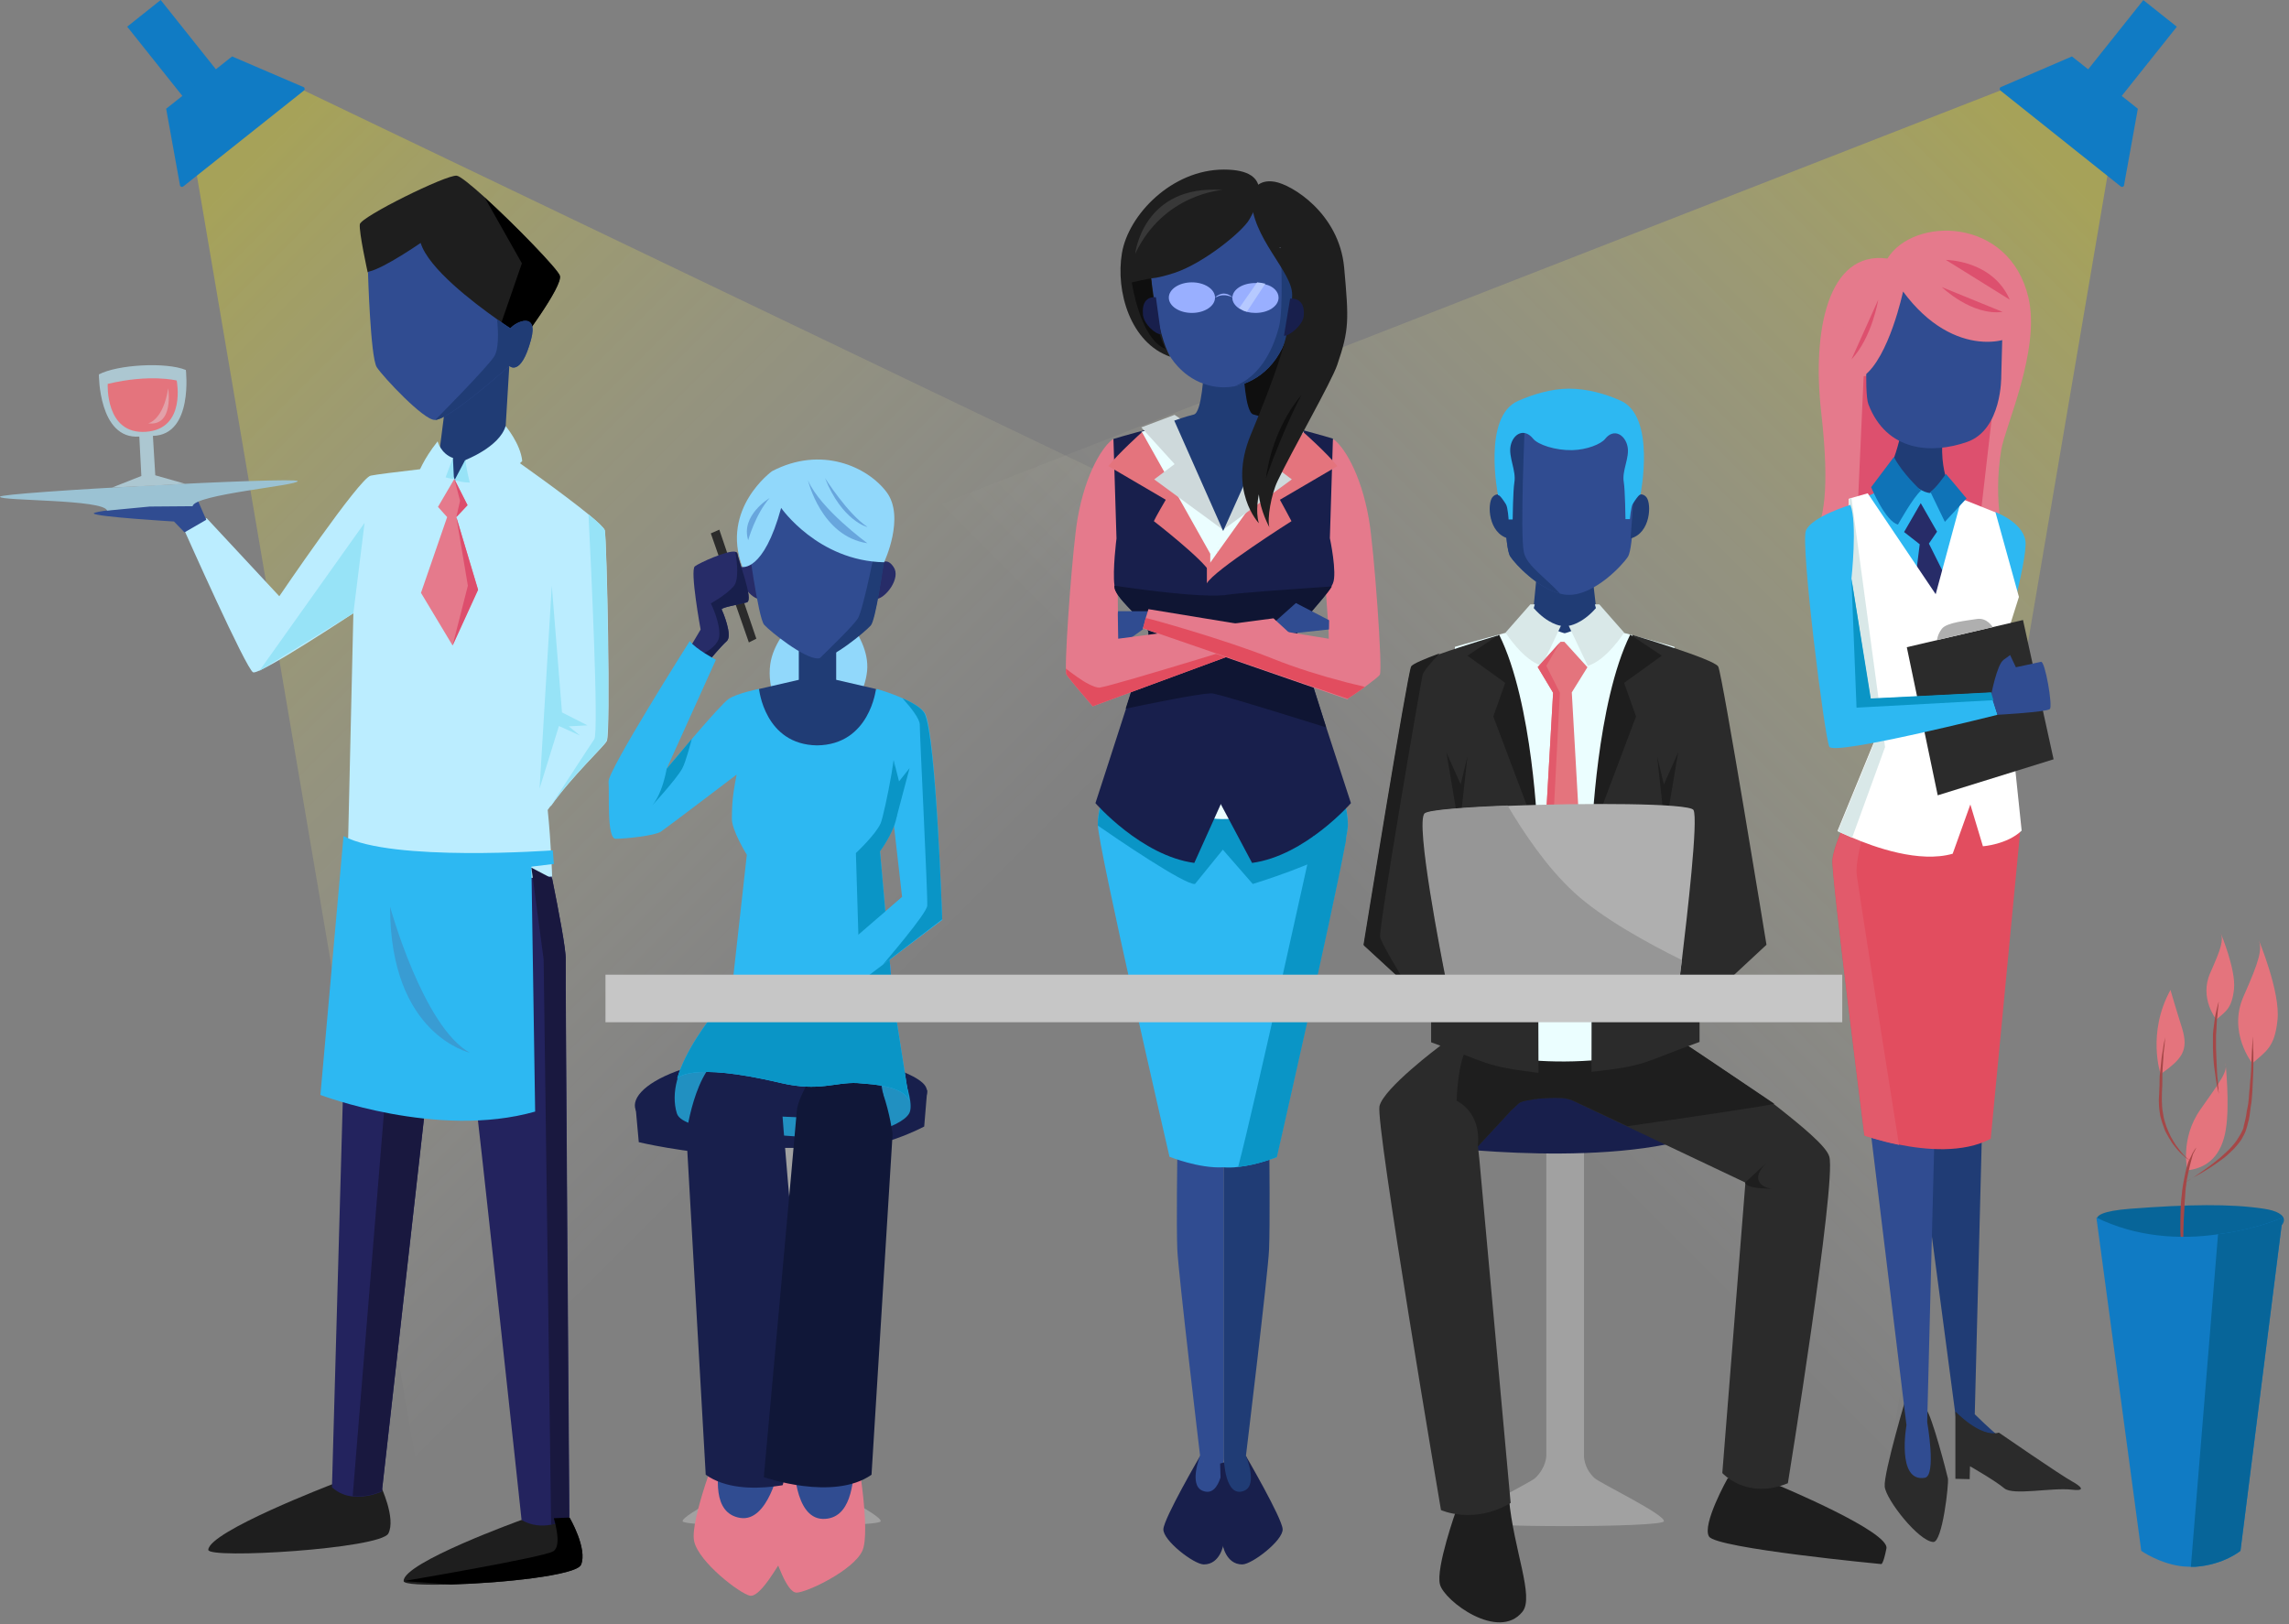 <svg width="248" height="176" viewBox="0 0 248 176" fill="none" xmlns="http://www.w3.org/2000/svg">
<rect x="0" y="0" width="248" height="176" fill="#808080" stroke="none"/>
<path opacity="0.3" d="M228.642 17.195L204.309 160.211L98.51 55.959L216.751 9.796L228.642 17.195Z" fill="url(#paint0_linear)"/>
<path d="M232.218 0.01L222.792 11.844L226.421 14.734L235.847 2.899L232.218 0.01Z" fill="#107BC4"/>
<path d="M216.715 9.465C216.641 9.575 216.641 9.722 216.715 9.796L229.783 20.214C229.893 20.288 230.041 20.251 230.114 20.14L231.624 11.784L224.482 6.115L216.715 9.465Z" fill="#107BC4"/>
<path opacity="0.3" d="M21.02 17.195L45.353 160.211L144.415 63.248L32.911 9.796L21.02 17.195Z" fill="url(#paint1_linear)"/>
<path d="M17.41 -4.61147e-05L13.781 2.89L23.207 14.724L26.835 11.835L17.41 -4.61147e-05Z" fill="#107BC4"/>
<path d="M32.948 9.465C33.022 9.575 33.022 9.723 32.948 9.796L19.843 20.214C19.732 20.288 19.585 20.251 19.512 20.14L18.002 11.784L25.144 6.115L32.948 9.465Z" fill="#107BC4"/>
<path d="M121.076 64.463L121.15 69.212L119.162 74.513L118.389 76.538C118.389 76.538 115.886 73.629 115.555 73.114C115.518 73.04 115.481 72.82 115.481 72.451C115.444 69.691 116.254 59.052 116.733 56.291C117.616 51.1 119.604 48.192 120.635 47.566C121.739 52.499 122.291 57.506 122.291 57.506L121.04 61.923L121.076 64.463Z" fill="#E57A8C"/>
<path d="M130.022 157.783C130.022 157.783 126.119 164.483 126.046 165.697C125.972 166.912 129.359 169.526 130.427 169.526C132.23 169.526 132.562 167.317 132.562 167.317L132.819 158.593L130.022 157.783Z" fill="#181F4C"/>
<path d="M127.555 125.093C127.555 125.093 127.445 132.823 127.555 135.4C127.666 138.014 130.022 157.745 130.022 157.745C130.022 157.745 128.77 160.911 130.279 161.537C132.378 162.42 132.598 158.077 132.598 158.077V125.939L127.555 125.093Z" fill="#304C91"/>
<path d="M134.991 157.783C134.991 157.783 138.893 164.483 138.967 165.697C139.04 166.912 135.654 169.526 134.586 169.526C132.782 169.526 132.451 167.317 132.451 167.317L132.193 158.593L134.991 157.783Z" fill="#181F4C"/>
<path d="M137.531 125.093C137.531 125.093 137.605 132.823 137.495 135.4C137.384 138.014 134.991 157.745 134.991 157.745C134.991 157.745 136.317 160.911 134.807 161.537C132.709 162.42 132.599 158.077 132.599 158.077V125.939L137.531 125.093Z" fill="#203C75"/>
<path d="M146.035 89.385C146.035 89.606 145.961 90.121 145.814 90.858C145.777 91.078 145.741 91.299 145.704 91.52C144.231 99.398 138.304 125.388 138.304 125.388C138.304 125.388 136.243 126.234 134.108 126.455C133.592 126.529 133.04 126.529 132.525 126.492C129.911 126.639 126.709 125.351 126.709 125.351C126.709 125.351 118.941 91.704 118.941 89.348V89.311C118.941 87.581 119.604 85.962 120.046 85.041C120.303 84.489 120.561 84.158 120.561 84.158L122.254 84.195L132.525 84.231L144.489 84.195C144.489 84.195 144.636 84.452 144.857 84.894C145.336 85.814 146.035 87.508 146.035 89.385Z" fill="#2DB8F2"/>
<path d="M146.035 89.421C146.035 89.679 145.925 90.415 145.704 91.557C143.127 93.544 135.728 95.79 135.728 95.79L132.488 92.072L129.469 95.79C128.402 95.937 120.782 90.747 118.941 89.458V89.421C118.941 87.691 119.604 86.108 120.046 85.151L122.217 84.268L144.82 85.004C145.336 85.74 146.035 87.544 146.035 89.421Z" fill="#0A95C6"/>
<path d="M122.291 86.624C122.291 86.624 129.69 88.759 132.377 88.759C138.635 88.759 143.274 85.041 143.274 85.041L138.635 74.329H126.009L122.291 86.624Z" fill="#EBFEFF"/>
<path d="M132.635 61.886V64.463V67.224V69.838L132.599 75.396L132.562 86.514L132.267 87.139L129.396 93.508C123.653 92.735 118.684 87.029 118.684 87.029C118.684 87.029 120.414 81.728 121.997 76.795C122.843 74.145 123.653 71.605 124.095 70.059C124.316 69.285 124.463 68.807 124.463 68.66C124.5 68.365 124.205 67.924 123.764 67.408C122.807 66.341 121.26 64.942 120.856 63.985C120.782 63.837 120.745 63.653 120.745 63.432C120.524 61.813 120.966 58.352 120.966 58.352L120.635 47.566C121.297 47.345 125.236 46.278 125.236 46.278L132.231 61.113L132.635 61.886Z" fill="#181F4C"/>
<path d="M149.495 73.114C149.348 73.335 148.612 73.887 147.876 74.439C147.066 75.028 146.182 75.617 146.035 75.691C146.035 75.691 146.035 75.691 145.998 75.691L145.446 73.814L144.01 69.212L143.348 59.751L142.795 57.506C142.795 57.506 143.348 52.499 144.415 47.566C145.446 48.192 147.434 51.137 148.317 56.291C148.869 59.42 149.827 72.636 149.495 73.114Z" fill="#E57A8C"/>
<path d="M146.367 87.029C146.367 87.029 141.397 92.735 135.654 93.508L132.267 87.14L131.126 84.968V63.322L132.267 61.077L139.777 46.241C139.777 46.241 143.753 47.309 144.415 47.53L144.084 58.316C144.084 58.316 144.894 62.107 144.415 63.212C144.379 63.285 144.342 63.396 144.268 63.506C143.716 64.427 142.391 65.862 141.47 67.003C140.918 67.703 140.513 68.329 140.55 68.66C140.55 68.77 140.661 69.102 140.808 69.617C141.323 71.384 142.538 75.176 143.679 78.783C145.078 83.053 146.367 87.029 146.367 87.029Z" fill="#181F4C"/>
<path d="M126.856 45.91L123.653 46.793L131.384 61.629L132.525 57.542L126.856 45.91Z" fill="#EBFEFF"/>
<path d="M140.55 68.697C140.55 68.807 140.66 69.138 140.808 69.654L132.598 69.875L131.126 69.911L124.132 70.096C124.352 69.322 124.5 68.844 124.5 68.697C124.61 67.776 121.481 65.42 120.855 64.021C120.782 63.874 120.745 63.69 120.745 63.469C123.285 63.837 128.144 64.5 131.126 64.537C131.715 64.537 132.23 64.537 132.635 64.5C132.709 64.5 132.746 64.5 132.819 64.463C134.66 64.206 140.108 63.837 144.305 63.543C143.421 65.015 140.439 67.813 140.55 68.697Z" fill="#0F1533"/>
<path d="M143.679 78.82C140.513 77.826 135.028 76.133 132.562 75.433C131.973 75.286 131.568 75.176 131.384 75.139C131.31 75.139 131.237 75.139 131.089 75.139C129.654 75.212 124.758 76.206 121.96 76.795C122.807 74.145 123.617 71.605 124.058 70.059C124.279 69.286 124.426 68.807 124.426 68.66C124.463 68.365 124.169 67.924 123.727 67.408L131.053 67.261L132.525 67.224L141.397 67.04C140.845 67.74 140.44 68.365 140.477 68.697C140.477 68.807 140.587 69.138 140.734 69.654C141.323 71.421 142.538 75.212 143.679 78.82Z" fill="#0F1533"/>
<path d="M123.727 46.83C123.727 46.83 121.113 49.186 120.083 50.511L126.304 54.156C126.304 54.156 125.163 56.107 125.015 56.475C125.015 56.475 130.39 60.635 131.126 62.07V60.009L123.727 46.83Z" fill="#E4747D"/>
<path d="M124.389 66.23H121.15L119.088 71.568L123.8 68.218L124.389 66.23Z" fill="#304C91"/>
<path d="M127.85 45.358L127.261 44.953L123.653 46.315L127.261 50.29L125.052 51.947L132.636 57.506L127.85 45.358Z" fill="#CED9DB"/>
<path d="M138.12 45.91L141.286 46.793L131.384 61.886L132.378 57.542L138.12 45.91Z" fill="#EBFEFF"/>
<path d="M137.973 67.518L140.403 65.346L145.594 68.034L139.777 68.659L137.973 67.518Z" fill="#304C91"/>
<path d="M141.213 46.83C141.213 46.83 143.863 49.186 144.894 50.511L138.672 54.156C138.672 54.156 139.74 56.107 139.924 56.475C139.924 56.475 131.494 61.813 130.758 63.212V61.481L141.213 46.83Z" fill="#E4747D"/>
<path d="M137.127 45.358L137.753 44.953L141.323 46.315L137.753 50.29L139.961 51.947L132.378 57.506L137.127 45.358Z" fill="#CED9DB"/>
<path d="M140.329 34.608L136.132 35.823L133.335 41.124V45.21L136.501 46.572L138.415 45.358L140.329 34.608Z" fill="#0F0F0F"/>
<path d="M137.899 45.578L132.525 57.542L127.224 45.578C127.224 45.578 128.439 45.136 129.359 44.915C130.242 44.658 130.427 40.093 130.427 40.093H134.734C134.734 40.093 134.881 44.695 135.801 44.915C136.685 45.136 137.899 45.578 137.899 45.578Z" fill="#203C75"/>
<path d="M139.777 68.659L139.335 68.807L118.389 76.537L117.984 74.144L117.395 70.5L121.076 64.463L121.15 69.212L137.973 67.003L139.777 68.659Z" fill="#E57A8C"/>
<path d="M139.335 68.807L118.389 76.537C118.389 76.537 115.886 73.629 115.554 73.114C115.518 73.04 115.481 72.82 115.481 72.451C116.254 73.04 117.174 73.74 117.984 74.145C118.426 74.366 118.831 74.513 119.088 74.513H119.125C120.745 74.292 138.893 68.66 138.893 68.66L139.335 68.807Z" fill="#E24D5F"/>
<path d="M140.55 28.976C140.55 28.976 140.292 32.179 139.814 34.903C139.041 39.21 136.39 41.345 133.777 41.861C133.372 41.934 132.967 41.971 132.599 41.971C130.316 41.971 127.776 40.719 126.304 37.811C125.899 36.964 125.567 36.007 125.347 34.903C125.052 33.21 124.831 31.332 124.721 30.154C124.647 29.418 124.61 28.976 124.61 28.976C124.61 22.387 132.562 21.908 132.562 21.908C132.562 21.908 139.078 22.313 140.329 27.246C140.476 27.761 140.55 28.314 140.55 28.976Z" fill="#304C91"/>
<path d="M147.691 70.5L146.55 74.108L146.035 75.691V75.764V75.801L123.837 68.107L124.131 66.966L124.426 66.009L143.936 69.212H143.973L144.047 64.463L147.691 70.5Z" fill="#E57A8C"/>
<path d="M124.721 30.154C124.721 30.154 125.346 30.191 127.261 29.565C130.463 28.497 134.623 25.074 135.359 23.785C136.243 22.239 138.231 18.374 132.598 18.374C126.966 18.374 122.254 23.27 121.555 27.43C120.855 31.589 122.475 37.148 126.782 38.657C125.383 36.228 124.721 30.154 124.721 30.154Z" fill="#1E1E1E"/>
<path d="M126.267 37.811C123.506 36.707 122.622 30.596 122.622 30.596C123.248 30.449 124.021 30.301 124.721 30.154C124.831 31.332 125.052 33.209 125.346 34.903C125.53 36.007 125.862 36.964 126.267 37.811Z" fill="#0F0F0F"/>
<path d="M125.236 32.215C125.236 32.215 123.616 31.921 123.837 34.13C123.948 35.124 125.163 36.228 125.788 36.228L125.236 32.215Z" fill="#181F4C"/>
<path d="M140.55 28.976C140.55 28.976 140.292 32.179 139.814 34.903C139.041 39.21 136.39 41.345 133.777 41.86C136.353 40.793 137.789 38.326 138.562 35.455C139.078 33.504 138.783 27.467 138.746 26.878L140.329 27.246C140.476 27.761 140.55 28.313 140.55 28.976Z" fill="#203C75"/>
<path d="M135.58 21.43C135.58 20.62 136.317 19.368 138.12 19.699C139.924 19.994 145.078 23.086 145.63 28.976C146.146 34.719 146.182 35.713 144.894 39.504C144.305 41.308 139.851 49.076 138.415 52.131C137.716 53.603 137.274 56.217 137.531 57.138C137.531 57.138 136.538 55.334 136.39 53.567C136.39 53.567 135.985 55.37 136.39 56.696C136.39 56.696 133.004 53.162 135.507 47.125C138.01 41.087 139.998 35.86 139.998 31.958C140.035 29.418 135.58 25.773 135.58 21.43Z" fill="#1E1E1E"/>
<path d="M139.777 32.362C139.777 32.362 141.47 32.105 141.249 34.277C141.139 35.271 139.593 36.486 139.114 36.375L139.777 32.362Z" fill="#181F4C"/>
<path d="M129.138 33.909C130.521 33.909 131.641 33.167 131.641 32.252C131.641 31.337 130.521 30.596 129.138 30.596C127.756 30.596 126.635 31.337 126.635 32.252C126.635 33.167 127.756 33.909 129.138 33.909Z" fill="#99AFFF"/>
<path d="M138.526 32.252C138.526 33.172 137.421 33.909 136.022 33.909C135.691 33.909 135.396 33.872 135.102 33.798C134.771 33.725 134.513 33.577 134.255 33.43C133.814 33.136 133.519 32.731 133.519 32.289C133.519 31.369 134.623 30.669 136.022 30.669C136.096 30.669 136.133 30.669 136.206 30.669C136.501 30.669 136.795 30.743 137.09 30.816C137.937 31 138.526 31.59 138.526 32.252Z" fill="#99AFFF"/>
<path d="M131.642 32.252C131.642 32.252 131.715 32.142 131.899 32.031C132.083 31.921 132.341 31.811 132.599 31.811C132.746 31.811 132.856 31.847 133.004 31.884C133.114 31.921 133.225 31.995 133.298 32.031C133.372 32.068 133.445 32.142 133.482 32.179C133.519 32.215 133.556 32.252 133.556 32.252C133.556 32.252 133.519 32.252 133.482 32.215C133.445 32.179 133.372 32.142 133.261 32.105C133.225 32.105 133.188 32.068 133.114 32.068C133.077 32.068 133.004 32.031 132.967 32.031C132.856 31.995 132.746 31.995 132.599 31.995C132.488 31.995 132.341 31.995 132.231 32.031C132.12 32.068 132.01 32.068 131.936 32.142C131.752 32.179 131.642 32.252 131.642 32.252Z" fill="#99AFFF"/>
<path d="M132.488 20.583C132.488 20.583 126.083 20.951 122.991 27.503C122.991 27.503 123.801 19.957 132.488 20.583Z" fill="#383838"/>
<path d="M137.163 51.8C137.163 51.8 137.642 46.793 140.992 42.818C140.992 42.818 139.225 46.057 137.163 51.8Z" fill="#0F0F0F"/>
<path d="M137.09 30.743L135.102 33.762C134.771 33.688 134.513 33.541 134.255 33.393L136.206 30.596C136.538 30.633 136.832 30.669 137.09 30.743Z" fill="#B6C9FF"/>
<path d="M138.746 26.841C138.746 26.841 138.746 26.841 138.746 26.878L138.562 26.841H138.746Z" fill="#B6C9FF"/>
<path d="M147.875 74.439C147.066 75.028 146.182 75.617 146.035 75.691V75.728L123.837 68.071L124.131 66.966C124.352 66.966 132.672 69.285 137.826 71.347C140.476 72.415 143.274 73.261 145.409 73.813C145.814 73.924 146.219 74.034 146.55 74.108C147.066 74.218 147.507 74.329 147.875 74.439Z" fill="#E24D5F"/>
<path d="M145.851 90.858C145.814 91.078 145.777 91.299 145.741 91.52C144.268 99.398 138.341 125.388 138.341 125.388C138.341 125.388 136.28 126.234 134.145 126.455C135.912 119.792 142.317 90.6 142.317 90.6L145.851 90.858Z" fill="#0A95C6"/>
<path d="M168.859 122.884C168.859 122.884 180.749 122.884 182.885 121.08C182.885 121.08 178.504 114.38 170.442 114.086C162.38 113.754 151.152 119.46 154.87 121.411C158.625 123.362 161.533 123.694 168.859 122.884Z" fill="#181F4C"/>
<path d="M171.62 124.393V157.745C171.62 157.745 171.547 159.033 172.761 160.174C173.314 160.69 180.455 164.15 180.271 164.85C180.124 165.549 158.957 165.549 158.773 164.85C158.626 164.15 165.767 160.69 166.319 160.174C167.534 159.033 167.534 157.745 167.534 157.745V124.393H171.62Z" fill="#A1A1A1"/>
<path d="M155.055 124.172C155.055 124.172 175.633 126.933 186.087 122.368L185.094 119.276C185.094 119.276 173.534 121.227 169.669 121.227C165.804 121.227 155.091 120.565 155.091 120.565V124.172H155.055Z" fill="#181F4C"/>
<path d="M192.824 161.021C192.824 161.021 204.751 165.991 204.383 167.794C204.052 169.488 203.831 169.488 203.831 169.488C203.831 169.488 185.977 167.794 185.167 166.506C184.357 165.218 187.192 160.174 187.192 160.174L192.824 161.021Z" fill="#1E1E1E"/>
<path d="M157.779 163.635C157.779 163.635 155.533 169.93 156.012 171.697C156.49 173.501 162.38 177.881 164.957 174.642C166.246 173.022 164 167.979 163.485 162.383L157.779 163.635Z" fill="#1E1E1E"/>
<path d="M193.707 160.727C189.216 162.567 186.603 159.622 186.603 159.622L189.106 128.148C189.106 128.148 181.743 124.65 176.222 122.037C173.203 120.601 170.7 119.423 170.332 119.239C170.074 119.129 169.669 119.018 169.227 118.981C169.19 118.981 169.117 118.981 169.08 118.981C168.344 118.945 167.46 118.981 166.687 119.055C166.614 119.055 166.54 119.055 166.466 119.092C166.429 119.092 166.393 119.092 166.356 119.092C166.282 119.092 166.209 119.092 166.135 119.129C165.914 119.165 165.73 119.202 165.546 119.239C165.509 119.239 165.472 119.239 165.472 119.239C165.288 119.276 165.141 119.313 164.994 119.349C164.883 119.386 164.773 119.423 164.699 119.46C164.478 119.57 164.147 119.975 163.705 120.343C162.38 121.816 160.392 123.914 160.098 124.246C160.061 124.282 160.135 124.282 160.135 124.282L160.282 125.644L163.669 162.862C159.656 165.254 156.122 163.635 156.122 163.635C156.122 163.635 149.017 121.853 149.459 119.865C149.901 117.914 156.012 113.349 156.012 113.349L156.711 112.466C157.484 112.76 158.625 112.944 159.951 113.055C167.35 113.754 181.523 112.466 181.523 112.466C181.523 112.466 187.044 116.11 192.198 119.644C195.143 121.963 197.904 124.209 198.199 125.35C198.972 128.148 193.707 160.727 193.707 160.727Z" fill="#2B2B2B"/>
<path d="M192.235 119.607C191.499 119.828 184.026 120.933 176.332 122.037C173.314 120.601 170.737 119.423 170.369 119.239C170.111 119.129 169.669 119.018 169.227 118.982C169.191 118.982 169.117 118.982 169.08 118.982C168.344 118.945 167.46 118.982 166.687 119.055C166.614 119.055 166.54 119.055 166.467 119.092C166.43 119.092 166.393 119.092 166.356 119.092C166.283 119.092 166.209 119.092 166.135 119.129C165.914 119.166 165.73 119.202 165.546 119.239C165.509 119.239 165.473 119.239 165.473 119.239C165.289 119.276 165.141 119.313 164.994 119.35C164.884 119.386 164.773 119.423 164.7 119.46C164.479 119.571 164.147 119.975 163.706 120.344C162.38 121.816 160.393 123.914 160.098 124.246C160.172 123.841 160.54 120.749 157.816 119.276C157.816 119.276 157.963 113.681 159.472 113.128C159.583 113.092 159.73 113.055 159.988 113.018C167.387 113.717 181.56 112.429 181.56 112.429C181.56 112.429 187.081 116.11 192.235 119.607Z" fill="#1E1E1E"/>
<path d="M181.412 70.095L181.928 112.466C175.817 116.184 160.945 115.558 156.711 112.466L157.631 70.095C157.631 70.095 163.08 68.475 169.522 67.003C175.964 68.475 181.412 70.095 181.412 70.095Z" fill="#EBFEFF"/>
<path d="M155.054 112.944V109.153L152.404 106.723L147.766 102.453C147.766 102.453 152.514 73.15 152.919 72.303C153.067 72.009 154.429 71.457 156.012 70.868C158.699 69.911 162.196 68.88 162.196 68.88L166.614 89.789L166.687 116.257C160.65 115.521 161.313 115.19 155.054 112.944Z" fill="#2B2B2B"/>
<path d="M162.417 68.769L158.994 71.052L163.08 73.997L161.791 77.641L166.577 90.342C166.614 90.342 166.098 76.132 162.417 68.769Z" fill="#1E1E1E"/>
<path d="M176.884 68.806C176.884 68.806 185.719 71.42 186.161 72.23C186.603 73.039 191.388 102.379 191.388 102.379L184.136 109.115V112.907C177.878 115.153 178.504 115.484 172.43 116.147L172.467 89.678L176.884 68.806Z" fill="#2B2B2B"/>
<path d="M176.626 68.769L180.05 71.052L175.963 73.997L177.252 77.641L172.466 90.342C172.466 90.342 172.982 76.132 176.626 68.769Z" fill="#1E1E1E"/>
<path d="M172.945 66.008C172.945 66.008 172.651 66.597 171.546 67.591C170.699 68.364 169.522 68.622 169.522 68.622C169.522 68.622 168.38 68.364 167.534 67.591C166.429 66.597 166.135 66.008 166.135 66.008L166.54 61.849L169.485 62.106L172.466 61.849L172.945 66.008Z" fill="#203C75"/>
<path d="M177.032 52.682C177.032 52.682 177.032 59.345 176.369 60.339C175.743 61.296 172.761 64.462 170 64.462C169.669 64.462 169.338 64.425 169.007 64.315C166.614 63.726 164.184 61.149 163.632 60.302C162.969 59.308 163.006 52.645 163.006 52.645C162.969 51.099 162.491 49.295 163.632 46.24C163.742 45.982 163.853 45.761 164 45.541C165.62 43.111 170 42.853 170 42.853C170 42.853 175.228 43.148 176.369 46.24C177.51 49.332 177.068 51.136 177.032 52.682Z" fill="#304C91"/>
<path d="M163.08 53.897C163.08 53.897 162.27 53.161 161.681 53.897C161.129 54.633 161.239 57.762 163.411 58.351L163.08 53.897Z" fill="#203C75"/>
<path d="M169.007 64.315C166.614 63.726 164.184 61.149 163.632 60.302C162.969 59.308 163.006 52.645 163.006 52.645C162.969 51.099 162.491 49.406 163.632 46.35C163.742 46.093 165.804 45.577 165.951 45.577L165.215 45.872C165.215 45.872 164.663 57.799 165.104 59.861C165.436 61.333 167.571 62.695 169.007 64.315Z" fill="#203C75"/>
<path d="M176.995 53.897C176.995 53.897 177.805 53.161 178.394 53.897C178.946 54.633 178.836 57.762 176.664 58.351L176.995 53.897Z" fill="#203C75"/>
<path d="M175.559 43.406C179.461 45.099 177.731 53.603 177.731 53.603C177.731 53.603 177.62 53.455 176.884 54.633C176.7 54.965 176.589 56.253 176.589 56.253H176.111C176.111 56.253 176.074 53.124 175.927 52.241C175.706 50.989 176.589 49.59 176.332 48.375C176.074 47.124 174.859 46.351 173.902 47.565C173.46 48.118 171.951 48.743 170.331 48.78C168.528 48.817 166.613 48.191 166.098 47.529C165.104 46.314 163.926 47.05 163.668 48.302C163.411 49.517 164.294 50.989 164.073 52.277C163.926 53.161 163.889 56.29 163.889 56.29H163.447C163.447 56.29 163.374 54.965 163.153 54.633C162.417 53.455 162.306 53.676 162.306 53.676C162.306 53.676 160.576 45.136 164.478 43.442C165.988 42.78 168.012 42.117 170 42.117C172.062 42.117 174.086 42.743 175.559 43.406Z" fill="#2DB8F2"/>
<path d="M166.283 65.493H165.804L163.117 68.549C163.117 68.549 164.994 71.53 167.056 72.156L169.117 67.812C169.117 67.812 167.718 67.665 166.172 65.898L166.283 65.493Z" fill="#D9E8E8"/>
<path d="M170.295 75.028L171.547 97.115L169.191 103.005L167.019 97.152L167.424 89.863L168.27 75.064L166.614 72.303H166.577L169.08 69.543H169.485L171.988 72.303L170.295 75.028Z" fill="#E4747D"/>
<path d="M172.798 65.493H173.276L175.964 68.549C175.964 68.549 174.086 71.53 172.025 72.156L169.963 67.812C169.963 67.812 171.362 67.665 172.908 65.898L172.798 65.493Z" fill="#D9E8E8"/>
<path d="M167.534 72.156L169.006 75.064L168.233 90.01L167.423 89.863L168.27 75.064L166.613 72.303L169.006 69.616L167.534 72.156Z" fill="#E25A6B"/>
<path d="M180.786 87.654L181.817 81.543L180.271 85.004L179.535 81.948L180.16 87.617L180.786 87.654Z" fill="#1E1E1E"/>
<path d="M191.425 125.976L189.069 128.148C189.069 128.148 188.958 128.81 192.014 128.81C192.014 128.81 190.873 128.774 190.541 127.927C190.21 127.08 191.425 125.976 191.425 125.976Z" fill="#1E1E1E"/>
<path d="M182.222 104.035C182.075 105.324 181.964 106.17 181.964 106.17L173.129 106.207L156.748 106.318C156.748 106.318 156.748 106.244 156.711 106.097C156.306 104.072 153.361 89.053 154.429 88.169C154.834 87.801 158.662 87.506 163.411 87.322C171.731 86.991 182.958 87.028 183.474 87.764C184.026 88.684 182.774 99.397 182.222 104.035Z" fill="#AFAFAF"/>
<path d="M154.134 73.113C153.913 74.07 149.349 100.575 149.533 101.532C149.643 102.121 151.153 104.698 152.367 106.649L147.729 102.379C147.729 102.379 152.478 73.076 152.883 72.23C153.03 71.935 154.392 71.383 155.975 70.794C155.128 71.714 154.245 72.671 154.134 73.113Z" fill="#1E1E1E"/>
<path d="M157.742 87.654L156.711 81.543L158.257 85.004L158.994 81.948L158.368 87.617L157.742 87.654Z" fill="#1E1E1E"/>
<path d="M182.222 104.036C178.504 102.195 173.534 99.471 170.553 96.71C167.534 93.949 164.994 90.084 163.337 87.286C158.589 87.47 154.797 87.765 154.355 88.133C153.288 89.053 156.233 104.036 156.638 106.06L181.928 106.134L182.222 104.036Z" fill="#969696"/>
<path d="M199.597 39.357C199.597 39.357 198.162 38.473 197.499 40.461C196.873 42.339 198.493 44.547 199.597 44.216V39.357Z" fill="#FFDD4D"/>
<path d="M214.727 122.957L213.954 153.254C213.954 153.254 215.831 155.094 216.457 155.536C217.083 155.978 212.15 154.984 211.966 154.1L207.88 123.178L214.727 122.957Z" fill="#203C75"/>
<path d="M206.628 151.045C206.628 151.045 204.051 159.659 204.198 161.095C204.346 162.531 207.88 167.022 209.463 167.095C210.457 167.132 211.156 160.764 211.046 160.211C210.935 159.659 209.279 153.291 208.69 152.739L206.628 151.045Z" fill="#2B2B2B"/>
<path d="M209.573 123.583L208.8 154.1C208.8 154.1 209.831 159.917 208.542 160.138C205.45 160.653 206.555 154.432 206.555 154.432L202.689 122.736L209.573 123.583Z" fill="#304C91"/>
<path d="M218.96 89.2L215.684 123.399C212.702 124.982 208.653 124.614 205.708 124.025C203.536 123.583 201.99 123.031 201.99 123.031C201.99 123.031 198.382 94.649 198.53 93.176C198.677 91.667 199.818 89.384 199.818 89.384L202.284 88.832L212.813 86.439L218.96 89.2Z" fill="#E24D5F"/>
<path d="M216.825 48.743C217.23 46.24 221.096 37.921 219.77 32.252C217.709 23.453 207.291 23.453 204.493 28.018C198.014 27.135 196.321 35.896 197.315 44.657C198.309 53.382 197.499 56.437 196.579 57.983C196.579 57.983 210.42 61.849 217.23 59.014C217.23 59.014 215.868 54.449 216.825 48.743Z" fill="#E57A8C"/>
<path d="M216.163 55.48C216.163 55.48 219.108 56.548 219.439 58.573C219.771 60.597 216.568 71.715 216.568 71.715L212.997 64.021L216.163 55.48Z" fill="#2DB8F2"/>
<path d="M201.217 56.29L201.916 40.755L216.42 39.908L214.359 57.762L201.217 56.29Z" fill="#DD506E"/>
<path d="M203.61 53.161L201.144 54.376C201.144 54.376 207.843 65.309 209.684 66.008L213.77 59.898L213.881 55.186L211.709 53.345L207.586 52.057L203.61 53.161Z" fill="#2DB8F2"/>
<path d="M205.966 46.977C205.966 46.977 205.34 49.664 204.825 50.437C204.825 50.437 207.733 53.419 209.132 53.419L210.825 51.725C210.825 51.725 210.162 49.627 210.531 47.382L205.966 46.977Z" fill="#203C75"/>
<path d="M216.973 35.233L216.825 40.755C216.825 40.755 216.936 46.572 213.107 47.897C209.279 49.222 204.42 48.964 202.432 43.811C201.916 42.485 202.395 34.865 202.395 34.865C202.468 33.393 204.235 29.306 208.911 29.748C213.586 30.19 217.083 31.258 216.973 35.233Z" fill="#304C91"/>
<path d="M206.186 31.589C206.186 31.589 204.677 38.731 201.916 40.755C201.916 40.755 201.143 40.093 200.959 39.356C200.959 39.356 198.419 36.816 200.554 33.246C202.689 29.675 208.248 27.245 211.414 28.46C214.543 29.675 220.175 30.411 218.702 35.822C218.408 37 211.782 39.172 206.186 31.589Z" fill="#E57A8C"/>
<path d="M205.745 124.061C203.573 123.62 202.027 123.068 202.027 123.068C202.027 123.068 198.419 94.685 198.567 93.213C198.714 91.703 199.855 89.421 199.855 89.421L202.321 88.869C201.806 90.562 200.959 93.507 201.18 94.906C201.401 96.6 204.751 117.84 205.745 124.061Z" fill="#E25A6B"/>
<path d="M205.193 49.517L202.726 52.793C202.726 52.793 204.272 56.511 205.634 56.843C205.634 56.843 207.291 53.861 208.138 53.161C208.138 53.161 206.113 51.321 205.193 49.517Z" fill="#0F73B7"/>
<path d="M210.862 62.658L210.089 64.057L209.573 65.014L209.463 65.198L209.279 64.978L207.512 62.843L207.99 58.977L206.297 57.652L208.101 54.523L209.868 57.615L208.984 58.904L210.862 62.658Z" fill="#272C68"/>
<path d="M219.035 90.01C217.452 91.519 214.838 91.704 214.838 91.704L213.476 87.176L211.562 92.513C207.954 93.544 203.095 91.814 200.628 90.746C199.671 90.341 199.082 90.047 199.082 90.047L203.463 79.371L199.708 64.978C200.481 62.511 200.334 55.333 200.297 54.192C200.297 54.081 200.297 54.045 200.297 54.045H200.334L200.555 53.971L202.359 53.456L209.721 64.389L212.519 54.045L216.2 55.517L218.74 64.683L216.973 70.279L219.035 90.01Z" fill="white"/>
<path d="M200.591 53.934L204.236 80.954L200.665 90.783C199.708 90.378 199.119 90.084 199.119 90.084L203.499 79.408L199.744 65.015C200.518 62.548 200.37 55.37 200.333 54.229L200.37 54.081L200.591 53.934Z" fill="#D9E8E8"/>
<path d="M222.494 82.28L219.181 67.186L206.591 70.132L209.941 86.182L222.494 82.28Z" fill="#2B2B2B"/>
<path d="M216.42 77.457C216.42 77.457 198.714 81.912 198.198 80.918C197.683 79.924 195.069 59.014 195.658 57.505C196.247 55.996 200.481 54.707 200.481 54.707C201.254 56.695 200.591 62.732 200.591 62.732L202.653 75.727L215.721 75.064L215.942 75.874L216.42 77.457Z" fill="#2DB8F2"/>
<path d="M215.721 75.359C215.721 75.359 216.347 72.009 217.083 71.494C217.819 70.978 217.782 70.978 217.782 70.978L218.408 72.304C218.408 72.304 220.691 71.825 221.132 71.715C221.574 71.604 222.421 76.537 222.089 76.832C221.758 77.163 216.42 77.457 216.42 77.457L215.721 75.359Z" fill="#304C91"/>
<path d="M215.905 67.96C215.905 67.96 215.279 66.892 214.175 67.076C213.07 67.26 210.898 67.444 210.383 68.144C209.904 68.77 209.868 69.359 209.868 69.359L215.905 67.96Z" fill="#AFAFAF"/>
<path d="M210.825 51.357C210.825 51.357 209.573 53.161 209.132 53.272L210.715 56.548L213.071 54.008C213.034 54.008 211.708 52.351 210.825 51.357Z" fill="#0F73B7"/>
<path d="M216.568 155.241C216.568 155.241 223.231 159.843 224.519 160.542C224.519 160.542 226.654 161.684 224.482 161.426C222.31 161.168 218.114 162.089 217.157 161.279C216.2 160.469 213.439 158.886 213.439 158.886L213.402 160.285L211.856 160.248V152.959C211.856 152.922 214.543 155.83 216.568 155.241Z" fill="#2B2B2B"/>
<path d="M215.979 75.874L201.144 76.684L200.592 62.695L202.69 75.69L215.721 75.027L215.979 75.874Z" fill="#0A95C6"/>
<path d="M203.5 32.472C203.5 32.472 202.837 36.559 200.592 38.951L203.5 32.472Z" fill="#DD506E"/>
<path d="M210.383 31.111C210.383 31.111 213.623 34.24 216.973 33.798L210.383 31.111Z" fill="#DD506E"/>
<path d="M210.825 28.166C210.825 28.166 215.868 28.166 217.745 32.473L210.825 28.166Z" fill="#DD506E"/>
<path d="M89.308 64.463C89.308 64.463 94.351 68.549 93.946 72.709C93.541 76.868 88.498 82.39 88.498 82.39C88.498 82.39 82.718 77.273 83.454 71.972C84.043 67.849 89.308 64.463 89.308 64.463Z" fill="#91D8FB"/>
<path d="M84.007 122.884C84.007 122.884 95.897 122.884 98.032 121.08C98.032 121.08 101.713 118.982 99.983 117.362C97.885 115.411 89.97 113.901 85.553 114.049C71.122 114.564 66.263 119.423 69.981 121.374C73.773 123.362 76.681 123.694 84.007 122.884Z" fill="#181F4C"/>
<path d="M69.208 123.768C69.208 123.768 87.946 128.332 100.131 122.074L100.462 118.099C100.462 118.099 98.548 120.675 84.633 121.264C71.012 121.853 68.84 119.718 68.84 119.718L69.208 123.768Z" fill="#181F4C"/>
<path d="M81.871 61.223C81.871 61.223 81.209 60.229 80.399 61.444C79.589 62.622 81.209 64.757 82.203 64.904L81.871 61.223Z" fill="#272C68"/>
<path d="M96.118 112.503C96.118 112.503 99.394 119.018 98.51 120.638C97.627 122.258 91.995 123.767 87.761 123.289C83.528 122.81 73.957 122.81 73.331 120.638C72.668 118.466 73.441 115.632 75.171 113.681C76.902 111.73 94.756 110.257 96.118 112.503Z" fill="#2190C1"/>
<path d="M93.983 109.447L96.228 121.485L76.165 120.638L77.933 112.576C77.933 112.576 89.271 105.803 93.983 109.447Z" fill="#181F4C"/>
<path d="M86.583 124.393V157.745C86.583 157.745 86.583 159.034 87.835 160.175C88.387 160.69 95.566 164.151 95.418 164.85C95.271 165.549 74.104 165.549 73.957 164.85C73.81 164.151 81.062 160.69 81.614 160.175C82.829 159.034 82.939 157.745 82.939 157.745V124.393H86.583Z" fill="#A1A1A1"/>
<path d="M79.552 156.457L84.78 157.487C84.78 157.487 85.663 167.685 84.927 168.678C84.228 169.709 82.35 173.133 81.246 172.912C80.178 172.691 75.724 169.304 75.209 167.022C74.693 164.776 78.006 156.42 78.006 156.42L79.552 156.457Z" fill="#E57A8C"/>
<path d="M84.412 159.033C84.412 159.033 83.234 164.997 80.179 164.482C77.123 163.966 77.749 159.88 78.007 157.966C78.228 156.088 84.412 159.033 84.412 159.033Z" fill="#304C91"/>
<path d="M84.743 120.454C84.817 121.964 88.13 160.138 88.13 160.138C88.13 160.138 80.62 162.752 76.461 159.807L74.362 122.884C74.362 122.884 75.504 114.049 79.516 114.159C82.277 114.196 84.633 118.945 84.743 120.454Z" fill="#181F4C"/>
<path d="M81.945 69.212L77.933 57.395L77.013 57.8L81.135 69.617L81.945 69.212Z" fill="#2B2B2B"/>
<path d="M91.295 156.825L85.957 156.788C85.957 156.788 83.049 166.58 83.565 167.721C84.08 168.862 85.184 172.617 86.326 172.58C87.467 172.544 92.473 170.151 93.43 168.052C94.388 165.954 92.805 157.082 92.805 157.082L91.295 156.825Z" fill="#E57A8C"/>
<path d="M86.032 158.407C86.032 158.407 85.995 164.481 89.124 164.592C92.253 164.665 92.437 160.543 92.584 158.665C92.658 156.751 86.032 158.407 86.032 158.407Z" fill="#304C91"/>
<path d="M86.326 120.417C86.216 121.927 82.755 160.064 82.755 160.064C82.755 160.064 90.265 162.715 94.425 159.806L96.707 122.884C96.707 122.884 95.603 114.049 91.627 114.122C88.829 114.196 86.4 118.908 86.326 120.417Z" fill="#101738"/>
<path d="M80.915 65.273C80.141 65.493 78.08 65.825 78.19 66.046C78.301 66.267 79.405 68.88 78.743 69.469C78.08 70.058 76.902 71.494 76.902 71.494L75.982 70.942L74.73 70.206L75.908 68.218C75.908 68.218 74.73 61.812 75.282 61.37C75.761 61.002 78.816 59.603 79.663 59.788C79.773 59.824 79.884 59.861 79.884 59.972C79.994 60.708 81.688 65.052 80.915 65.273Z" fill="#272C68"/>
<path d="M80.915 65.273C80.142 65.494 78.08 65.825 78.191 66.046C78.301 66.267 79.406 68.88 78.743 69.469C78.08 70.058 76.902 71.494 76.902 71.494L75.982 70.942C76.829 70.537 77.859 69.801 77.933 68.917C78.043 67.408 77.013 65.383 77.013 65.383C77.013 65.383 78.596 64.536 79.479 63.542C80.068 62.88 79.884 60.966 79.663 59.825C79.774 59.861 79.884 59.898 79.884 60.008C79.995 60.708 81.688 65.052 80.915 65.273Z" fill="#181F4C"/>
<path d="M102.082 99.656L95.639 104.552L89.16 109.411L85.59 107.717L97.738 97.226L96.192 83.642L89.639 80.697L95.014 74.66C95.014 74.66 96.449 75.065 97.848 75.691C98.916 76.169 99.983 76.758 100.278 77.421C101.419 80.108 102.082 99.656 102.082 99.656Z" fill="#2DB8F2"/>
<path d="M98.511 119.276C98.032 118.062 95.897 117.583 93.762 117.436C93.467 117.399 93.173 117.399 92.878 117.362C90.486 117.252 88.719 118.319 84.632 117.362C74.546 114.969 73.368 116.884 73.368 116.884C74.215 113.902 76.607 110.699 78.08 108.895C78.779 108.049 79.258 107.533 79.258 107.533L80.914 92.624C80.914 92.624 79.221 89.9 79.295 88.648C79.331 87.839 79.221 86.845 79.81 83.936C79.81 83.936 72.263 89.679 71.601 90.121C70.938 90.563 67.699 90.894 66.705 90.894C65.711 90.894 66.042 85.888 65.932 84.71C65.821 83.532 74.73 69.469 74.73 69.469C75.392 70.353 77.564 71.494 77.564 71.494L72.227 83.311C72.411 83.09 78.006 76.353 78.963 75.727C79.92 75.102 82.203 74.66 82.203 74.66L94.829 82.722L96.596 83.826L96.744 83.936C96.744 83.936 97.369 87.323 97.112 88.648C96.78 90.268 95.345 92.219 95.345 92.219L96.744 108.049L98.511 119.276Z" fill="#2DB8F2"/>
<path d="M94.903 74.66C94.903 74.66 94.241 80.697 88.535 80.771C82.829 80.697 82.24 74.66 82.24 74.66L86.547 73.666V69.506H90.596V73.666L94.903 74.66Z" fill="#203C75"/>
<path d="M96.376 103.963L89.639 109.006L96.817 108.454L96.376 103.963Z" fill="#6E88DB"/>
<path d="M95.344 61.223C95.344 61.223 96.007 60.229 96.817 61.444C97.627 62.622 96.007 64.757 95.013 64.904L95.344 61.223Z" fill="#272C68"/>
<path d="M96.081 58.536C96.081 58.536 96.044 58.904 95.934 59.493C95.639 61.739 94.829 67.113 94.314 67.702C93.651 68.438 90.081 71.347 88.608 71.347H88.571C87.099 71.347 83.454 68.438 82.792 67.702C82.129 66.929 81.025 58.499 81.025 58.499C79.699 50.437 88.534 50.032 88.534 50.032C88.534 50.032 97.443 50.474 96.081 58.536Z" fill="#304C91"/>
<path d="M96.817 82.353L97.406 84.673L98.548 83.237L97.112 88.648C97.112 88.648 96.965 83.311 96.817 82.353Z" fill="#0A95C6"/>
<path d="M95.971 59.493C95.676 61.738 94.866 67.15 94.351 67.775C93.688 68.512 90.118 71.457 88.645 71.494C90.081 70.095 92.51 67.739 92.952 67.002C93.578 65.935 95.014 58.536 95.014 58.536L95.971 59.493Z" fill="#203C75"/>
<path d="M72.227 83.31C72.227 83.31 72.153 83.789 71.969 84.451C71.711 85.445 71.196 86.808 70.423 87.544C70.423 87.544 73.257 84.488 73.92 83.273C74.325 82.537 74.951 80.071 74.951 80.071L72.227 83.31Z" fill="#0A95C6"/>
<path d="M84.633 55.039C84.633 55.039 88.609 60.782 95.787 60.929C95.787 60.929 98.106 56.033 96.045 53.309C93.983 50.584 88.977 48.265 83.639 51.063C83.639 51.063 78.043 55.112 80.436 61.444C80.399 61.407 82.719 62.033 84.633 55.039Z" fill="#91D8FB"/>
<path d="M87.54 52.057C87.54 52.057 88.976 58.131 93.983 58.867C93.983 58.867 88.903 55.186 87.54 52.057Z" fill="#68A6DD"/>
<path d="M89.381 51.799C89.381 51.799 91.847 55.701 93.983 57.1C93.983 57.137 91.222 56.438 89.381 51.799Z" fill="#68A6DD"/>
<path d="M83.381 53.971C83.381 53.971 80.215 55.849 81.062 58.536C81.062 58.536 81.835 55.738 83.381 53.971Z" fill="#68A6DD"/>
<path d="M98.511 119.276C98.032 118.061 95.897 117.583 93.762 117.436C93.468 117.399 93.173 117.399 92.879 117.362C90.486 117.252 88.719 118.319 84.633 117.362C74.546 114.969 73.368 116.883 73.368 116.883C74.215 113.902 76.608 110.699 78.08 108.895L93.247 109.411L92.731 92.44C92.731 92.44 94.903 90.415 95.419 89.201C95.603 88.796 96.192 86.182 96.597 83.826C96.67 83.311 96.744 82.832 96.818 82.353L97.186 85.299C97.186 85.299 97.37 87.323 97.112 88.685C96.781 90.305 95.345 92.256 95.345 92.256L96.744 108.085L98.511 119.276Z" fill="#0A95C6"/>
<path d="M102.118 99.655L89.16 109.447L85.553 107.717L97.701 97.226L102.118 99.655Z" fill="#2DB8F2"/>
<path d="M100.462 98.146C100.536 97.226 99.652 79.813 99.652 78.525C99.652 77.899 98.732 76.721 97.775 75.654C98.842 76.132 99.91 76.721 100.204 77.384C101.419 80.071 102.082 99.618 102.082 99.618L95.64 104.551C95.897 104.22 100.388 99.029 100.462 98.146Z" fill="#0A95C6"/>
<path d="M62.95 169.562C62.471 170.703 54.409 171.55 48.888 171.697C45.979 171.771 43.734 171.697 43.734 171.329C43.623 169.341 56.508 164.703 56.508 164.703L60.005 164.518L61.698 164.445C61.698 164.408 63.686 167.832 62.95 169.562Z" fill="#1E1E1E"/>
<path d="M36.003 160.837C36.003 160.837 22.64 165.954 22.567 167.942C22.53 168.973 41.194 167.832 42.077 166.175C42.924 164.518 41.23 160.984 41.23 160.984L36.003 160.837Z" fill="#1E1E1E"/>
<path d="M61.698 164.408C61.698 164.408 60.851 164.96 59.71 165.218C58.79 165.402 57.612 165.365 56.508 164.703C56.508 164.703 52.201 124.356 50.654 111.656C49.771 104.588 47.93 103.594 47.93 103.594L46.679 114.638L41.378 161.61C41.378 161.61 39.868 162.347 38.212 162.163C37.439 162.089 36.666 161.794 35.966 161.169L37.991 88.943L58.79 90.305C58.79 90.305 59.269 92.55 59.821 95.238C60.52 98.698 61.33 102.932 61.293 103.999C61.256 105.803 61.698 164.408 61.698 164.408Z" fill="#23235E"/>
<path d="M59.637 87.36C59.526 87.507 59.416 87.655 59.342 87.765V87.802C59.711 91.373 59.821 94.98 59.821 94.98C59.821 94.98 43.255 96.49 37.697 91.888L38.286 66.451C38.286 66.451 28.162 73.151 27.426 72.856C26.69 72.562 20.027 57.579 20.027 57.579L22.383 56.143L30.261 64.61C30.261 64.61 38.948 51.8 40.163 51.542C41.378 51.284 49.477 50.401 49.477 50.401L55.735 49.775C55.735 49.775 60.925 53.419 63.76 55.739C64.754 56.548 65.453 57.211 65.527 57.469C65.748 58.426 66.189 79.372 65.748 80.292C65.49 80.844 61.956 84.121 59.711 87.323C59.637 87.36 59.637 87.36 59.637 87.36Z" fill="#BBEDFF"/>
<path d="M55.182 39.651L54.667 48.155C54.667 48.155 51.833 51.173 49.329 52.057C48.225 49.959 47.562 49.296 47.562 49.296L48.483 42.081L55.182 39.651Z" fill="#203C75"/>
<path d="M46.678 114.601L41.377 161.574C41.377 161.574 39.868 162.31 38.212 162.126L42.261 112.466L46.678 114.601Z" fill="#19183F"/>
<path d="M56.176 37.406L53.857 36.301L39.832 29.491C39.832 29.491 38.874 25.147 38.985 24.301C39.095 23.491 48.335 18.926 49.477 19.036C49.845 19.073 51.059 20.067 52.569 21.429C55.808 24.374 60.41 29.123 60.667 29.859C61.072 30.964 56.176 37.406 56.176 37.406Z" fill="#1E1E1E"/>
<path d="M50.397 49.848L49.256 52.02C49.256 52.02 51.207 52.719 52.569 51.873L50.397 49.848Z" fill="#97E3F7"/>
<path d="M56.176 37.406L53.857 36.301L56.544 28.534L52.532 21.429C55.771 24.374 60.373 29.123 60.63 29.859C61.072 30.963 56.176 37.406 56.176 37.406Z" fill="black"/>
<path d="M57.538 36.78C56.434 40.903 55.182 39.651 55.182 39.651C55.182 39.651 50.176 44.179 47.857 45.283C47.562 45.431 47.304 45.504 47.12 45.504C45.942 45.578 41.525 40.866 40.825 39.798C40.126 38.731 39.868 29.454 39.868 29.454C39.905 29.454 39.979 29.454 40.016 29.417C41.635 29.049 45.574 26.325 45.574 26.325C46.421 29.086 51.317 32.804 53.82 34.571C54.704 35.197 55.293 35.565 55.293 35.565C55.919 34.829 58.348 33.761 57.538 36.78Z" fill="#304C91"/>
<path d="M49.072 49.627L49.182 51.91C49.182 51.91 47.489 51.725 47.121 51.063L47.673 49.848L49.072 49.627Z" fill="#97E3F7"/>
<path d="M54.778 46.167C54.778 46.167 56.397 48.081 56.581 49.959C56.581 49.959 53.452 53.161 51.28 53.75C51.28 53.75 50.507 51.026 50.434 49.848C50.397 49.848 54.115 48.449 54.778 46.167Z" fill="#BBEDFF"/>
<path d="M49.072 49.627C49.072 49.627 48.335 51.541 47.709 53.272L45.317 51.321C45.317 51.321 45.832 49.811 47.415 47.824C47.415 47.824 47.746 49.149 49.072 49.627Z" fill="#BBEDFF"/>
<path d="M51.796 63.91L49.035 69.948L45.611 64.242L48.446 56.033L47.452 54.928L49.219 51.91L50.655 54.744L49.44 56.033L51.796 63.91Z" fill="#E57A8C"/>
<path d="M38.286 66.45L39.5 56.658L28.089 72.708L38.286 66.45Z" fill="#97E3F7"/>
<path d="M59.784 63.469L60.888 77.2L63.649 78.599L61.624 78.709L62.839 79.703L60.557 78.672L58.459 85.446L59.784 63.469Z" fill="#97E3F7"/>
<path d="M22.346 56.327L21.462 54.303C21.462 54.303 10.161 55.26 10.161 55.628C10.161 55.996 18.849 56.511 18.849 56.511L19.99 57.689L22.346 56.327Z" fill="#304C91"/>
<path d="M16.235 54.891L11.597 55.333C11.302 54.081 -0.11 54.302 0.001 53.824C0.074 53.345 32.101 51.652 32.248 52.13C32.396 52.609 21.021 53.566 20.873 54.854L16.235 54.891Z" fill="#9BC2D3"/>
<path d="M16.824 51.505L20.064 52.425L16.088 52.646L12.149 52.83L15.315 51.578L15.094 47.308C10.676 47.639 10.713 40.571 10.713 40.571C12.738 39.504 18.002 39.209 20.137 40.093C20.137 40.093 20.984 47.124 16.566 47.234L16.824 51.505Z" fill="#ACC7D1"/>
<path d="M11.67 41.602C11.67 41.602 11.376 47.087 15.793 46.793C20.211 46.498 19.143 41.234 19.143 41.234C19.143 41.234 16.272 40.498 11.67 41.602Z" fill="#E4747D"/>
<path d="M59.894 92.146C59.894 92.146 42.445 93.434 37.218 90.6L34.715 118.651C34.715 118.651 47.378 123.473 57.98 120.454L57.575 93.913L60.005 93.618L59.894 92.146Z" fill="#2DB8F2"/>
<path d="M57.538 36.78C56.434 40.903 55.182 39.651 55.182 39.651C55.182 39.651 48.814 45.394 47.157 45.504C47.157 45.504 52.569 40.056 53.526 38.657C54.041 37.884 54.004 36.08 53.857 34.608C54.741 35.234 55.33 35.602 55.33 35.602C55.919 34.829 58.348 33.761 57.538 36.78Z" fill="#203C75"/>
<path d="M16.05 45.872C16.05 45.872 17.67 45.578 18.223 42.081C18.223 42.081 18.885 46.24 16.05 45.872Z" fill="#E2A1A9"/>
<path d="M50.655 54.744L49.44 56.033L49.845 54.266L49.293 52.167L49.219 51.91L50.655 54.744Z" fill="#DD4E6D"/>
<path d="M49.035 69.948L50.691 63.469L49.44 56.032L51.796 63.91L49.035 69.948Z" fill="#DD4E6D"/>
<path d="M65.711 80.292C65.453 80.844 61.919 84.12 59.674 87.323C60.704 85.74 63.87 80.844 64.386 80.108C64.901 79.335 64.017 60.892 63.76 55.738C64.754 56.548 65.453 57.21 65.527 57.468C65.711 58.462 66.153 79.371 65.711 80.292Z" fill="#97E3F7"/>
<path d="M42.261 98.257C42.261 98.257 45.832 111.251 50.912 114.086C50.949 114.049 42.261 112.245 42.261 98.257Z" fill="#399CD3"/>
<path d="M59.71 165.218L58.9 103.962L57.575 94.023L59.821 95.201C60.52 98.661 61.33 102.895 61.293 103.962C61.22 105.803 61.661 164.408 61.661 164.408C61.661 164.408 60.888 164.997 59.71 165.218Z" fill="#19183F"/>
<path d="M62.95 169.562C62.471 170.703 54.409 171.55 48.887 171.697L43.734 171.329C43.734 171.329 58.974 168.752 59.968 168.089C60.851 167.5 60.152 165.034 60.005 164.518L61.698 164.445C61.698 164.408 63.686 167.832 62.95 169.562Z" fill="black"/>
<path d="M234.09 116.404C234.09 116.404 232.581 111.95 235.158 107.275C235.158 107.275 235.821 109.557 236.41 111.398C237.183 113.901 236.336 114.785 234.09 116.404Z" fill="#E4747D"/>
<path d="M244.03 115.227C244.03 115.227 241.343 111.877 243.073 107.975C244.803 104.073 245.134 102.858 244.693 101.79C244.693 101.79 247.085 107.496 246.754 110.515C246.46 113.46 245.539 113.902 244.03 115.227Z" fill="#E4747D"/>
<path d="M240.128 110.478C240.128 110.478 238.25 108.159 239.465 105.435C240.68 102.711 240.901 101.901 240.606 101.128C240.606 101.128 242.263 105.067 242.042 107.165C241.821 109.263 241.158 109.595 240.128 110.478Z" fill="#E4747D"/>
<path d="M236.999 126.822C236.999 126.822 236.152 123.436 238.398 120.233C240.643 117.03 241.343 116.184 241.122 115.19C241.122 115.19 241.6 119.644 241.159 122.368C240.827 124.466 239.797 126.491 236.999 126.822Z" fill="#E4747D"/>
<path d="M228.274 133.117C228.274 133.117 224.556 131.461 230.814 130.982C237.072 130.503 241.674 130.43 245.282 130.982C248.043 131.387 248.484 132.786 244.729 134.258C240.975 135.731 231.845 136.062 228.274 133.117Z" fill="#076599"/>
<path d="M236.557 137.682C236.557 137.682 236.52 137.461 236.484 137.093C236.447 136.725 236.373 136.21 236.336 135.547C236.299 134.921 236.263 134.148 236.226 133.375C236.226 132.565 236.226 131.718 236.263 130.872C236.299 130.43 236.299 130.025 236.373 129.583C236.41 129.178 236.447 128.737 236.52 128.369C236.557 128.184 236.594 127.964 236.631 127.78C236.668 127.595 236.704 127.411 236.741 127.227C236.778 127.043 236.815 126.859 236.852 126.712C236.888 126.528 236.962 126.381 236.999 126.233C237.036 126.086 237.073 125.939 237.146 125.792C237.22 125.644 237.257 125.534 237.33 125.424C237.441 125.203 237.514 124.982 237.625 124.835C237.809 124.503 237.956 124.356 237.956 124.356C237.956 124.356 237.882 124.54 237.698 124.871C237.588 125.019 237.551 125.239 237.477 125.497C237.441 125.608 237.404 125.755 237.367 125.902C237.33 126.049 237.293 126.197 237.257 126.344C237.22 126.491 237.183 126.675 237.146 126.822C237.109 127.006 237.073 127.154 237.036 127.338C236.999 127.522 236.962 127.706 236.925 127.89C236.888 128.074 236.888 128.258 236.852 128.479C236.778 128.884 236.778 129.289 236.741 129.694C236.704 130.099 236.668 130.54 236.668 130.945C236.631 131.35 236.631 131.792 236.594 132.197C236.594 132.602 236.557 133.007 236.557 133.412C236.557 134.222 236.52 134.958 236.557 135.584C236.557 136.835 236.557 137.682 236.557 137.682Z" fill="#A54747"/>
<path d="M236.741 128.111C236.741 128.111 236.999 127.964 237.441 127.706C237.662 127.559 237.919 127.411 238.214 127.191C238.508 127.006 238.84 126.749 239.208 126.491C239.576 126.233 239.944 125.939 240.349 125.608C240.533 125.46 240.754 125.276 240.938 125.092C241.122 124.908 241.343 124.724 241.527 124.54C241.711 124.356 241.895 124.135 242.079 123.914C242.263 123.693 242.41 123.472 242.558 123.215L242.778 122.847C242.852 122.736 242.889 122.589 242.963 122.479L243.036 122.295C243.073 122.258 243.073 122.147 243.073 122.11L243.183 121.669C243.257 121.374 243.331 121.08 243.367 120.822C243.404 120.528 243.441 120.27 243.515 119.975C243.625 119.423 243.662 118.834 243.699 118.282C243.772 117.73 243.772 117.214 243.846 116.699C243.883 116.184 243.92 115.705 243.92 115.263C243.956 114.38 243.993 113.644 244.03 113.128C244.067 112.613 244.067 112.318 244.067 112.318C244.067 112.318 244.104 112.613 244.104 113.128C244.104 113.386 244.104 113.717 244.141 114.049C244.141 114.417 244.141 114.822 244.141 115.263C244.141 115.705 244.14 116.184 244.104 116.699C244.067 117.214 244.067 117.73 244.03 118.282C243.993 118.834 243.956 119.423 243.846 119.975C243.809 120.27 243.772 120.564 243.736 120.859C243.699 121.153 243.625 121.448 243.551 121.706L243.441 122.147C243.404 122.221 243.404 122.294 243.367 122.368L243.294 122.589C243.22 122.736 243.183 122.883 243.11 122.994L242.889 123.399C242.742 123.657 242.558 123.877 242.374 124.098C242.189 124.319 242.005 124.54 241.785 124.724C241.6 124.908 241.38 125.129 241.196 125.276C240.975 125.46 240.791 125.608 240.57 125.755C240.165 126.049 239.76 126.344 239.392 126.565C238.655 127.043 237.993 127.411 237.551 127.632C237.036 128 236.741 128.111 236.741 128.111Z" fill="#A54747"/>
<path d="M237.293 125.792C237.293 125.792 237.109 125.682 236.778 125.424C236.483 125.166 236.042 124.798 235.637 124.246C235.416 123.988 235.195 123.657 235.011 123.326C234.9 123.142 234.827 122.994 234.716 122.81C234.606 122.626 234.532 122.442 234.459 122.221C234.385 122.037 234.311 121.816 234.238 121.595C234.164 121.375 234.127 121.154 234.054 120.933C233.98 120.491 233.907 120.012 233.907 119.571C233.87 119.092 233.943 118.65 233.943 118.209C233.98 117.767 233.98 117.325 233.98 116.92C233.98 116.515 234.054 116.074 234.091 115.705C234.127 115.301 234.164 114.969 234.201 114.601C234.238 114.27 234.311 113.975 234.348 113.681C234.385 113.423 234.422 113.165 234.459 112.981C234.496 112.797 234.532 112.65 234.569 112.54C234.606 112.429 234.606 112.392 234.606 112.392C234.606 112.392 234.569 112.613 234.532 113.018C234.532 113.202 234.496 113.46 234.459 113.718C234.422 113.975 234.385 114.307 234.385 114.638C234.348 114.969 234.348 115.337 234.311 115.742C234.275 116.11 234.275 116.515 234.275 116.957C234.275 117.362 234.275 117.804 234.238 118.246C234.238 118.687 234.201 119.166 234.238 119.571C234.238 120.012 234.311 120.454 234.385 120.859C234.422 121.08 234.459 121.264 234.532 121.485C234.606 121.669 234.643 121.89 234.716 122.074C234.864 122.442 235.011 122.81 235.195 123.178C235.379 123.51 235.563 123.804 235.747 124.099C236.152 124.651 236.483 125.056 236.778 125.35C237.109 125.645 237.293 125.792 237.293 125.792Z" fill="#A54747"/>
<path d="M247.306 131.939L242.741 168.052C242.741 168.052 240.938 169.561 237.845 169.782C237.698 169.782 237.514 169.782 237.367 169.782C237.072 169.782 236.815 169.745 236.557 169.745C234.017 169.488 231.992 168.052 231.992 168.052L227.133 131.939C229.305 133.007 231.551 133.596 233.686 133.853C236.078 134.148 238.361 134.038 240.349 133.743C244.435 133.228 247.306 131.939 247.306 131.939Z" fill="#107BC4"/>
<path d="M240.422 118.576C240.422 118.576 240.386 118.429 240.312 118.171C240.238 117.914 240.165 117.509 240.091 117.03C240.017 116.552 239.944 116 239.87 115.411C239.833 115.116 239.833 114.822 239.797 114.49C239.797 114.196 239.76 113.864 239.76 113.533C239.76 113.202 239.76 112.907 239.76 112.576C239.76 112.429 239.76 112.281 239.76 112.097C239.76 111.95 239.797 111.803 239.797 111.656C239.833 111.361 239.87 111.067 239.907 110.809C239.944 110.551 239.981 110.294 240.017 110.036C240.128 109.557 240.202 109.189 240.275 108.932C240.349 108.674 240.386 108.527 240.386 108.527C240.386 108.527 240.386 108.674 240.349 108.968C240.312 109.226 240.275 109.631 240.238 110.11C240.165 110.588 240.165 111.14 240.128 111.729C240.128 111.877 240.091 112.024 240.091 112.171C240.091 112.318 240.091 112.466 240.091 112.613C240.091 112.907 240.091 113.239 240.091 113.533C240.091 113.864 240.128 114.159 240.128 114.453C240.128 114.748 240.165 115.079 240.165 115.374C240.202 115.963 240.202 116.515 240.275 116.993C240.312 117.214 240.312 117.435 240.312 117.619C240.349 117.803 240.349 117.987 240.349 118.098C240.386 118.429 240.422 118.576 240.422 118.576Z" fill="#A54747"/>
<path d="M247.306 131.939L242.742 168.052C242.742 168.052 240.938 169.561 237.845 169.782C237.698 169.782 237.514 169.782 237.367 169.782L240.312 133.743C244.435 133.228 247.306 131.939 247.306 131.939Z" fill="#076599"/>
<path d="M199.597 105.619H65.6V110.772H199.597V105.619Z" fill="#C6C6C6"/>
<defs>
<linearGradient id="paint0_linear" x1="235.461" y1="24.034" x2="151.02" y2="108.475" gradientUnits="userSpaceOnUse">
<stop offset="0.041" stop-color="#FFF200"/>
<stop offset="0.99" stop-color="white" stop-opacity="0"/>
</linearGradient>
<linearGradient id="paint1_linear" x1="10.693" y1="27.533" x2="95.422" y2="112.261" gradientUnits="userSpaceOnUse">
<stop offset="0.041" stop-color="#FFF200"/>
<stop offset="0.99" stop-color="white" stop-opacity="0"/>
</linearGradient>
</defs>
</svg>
